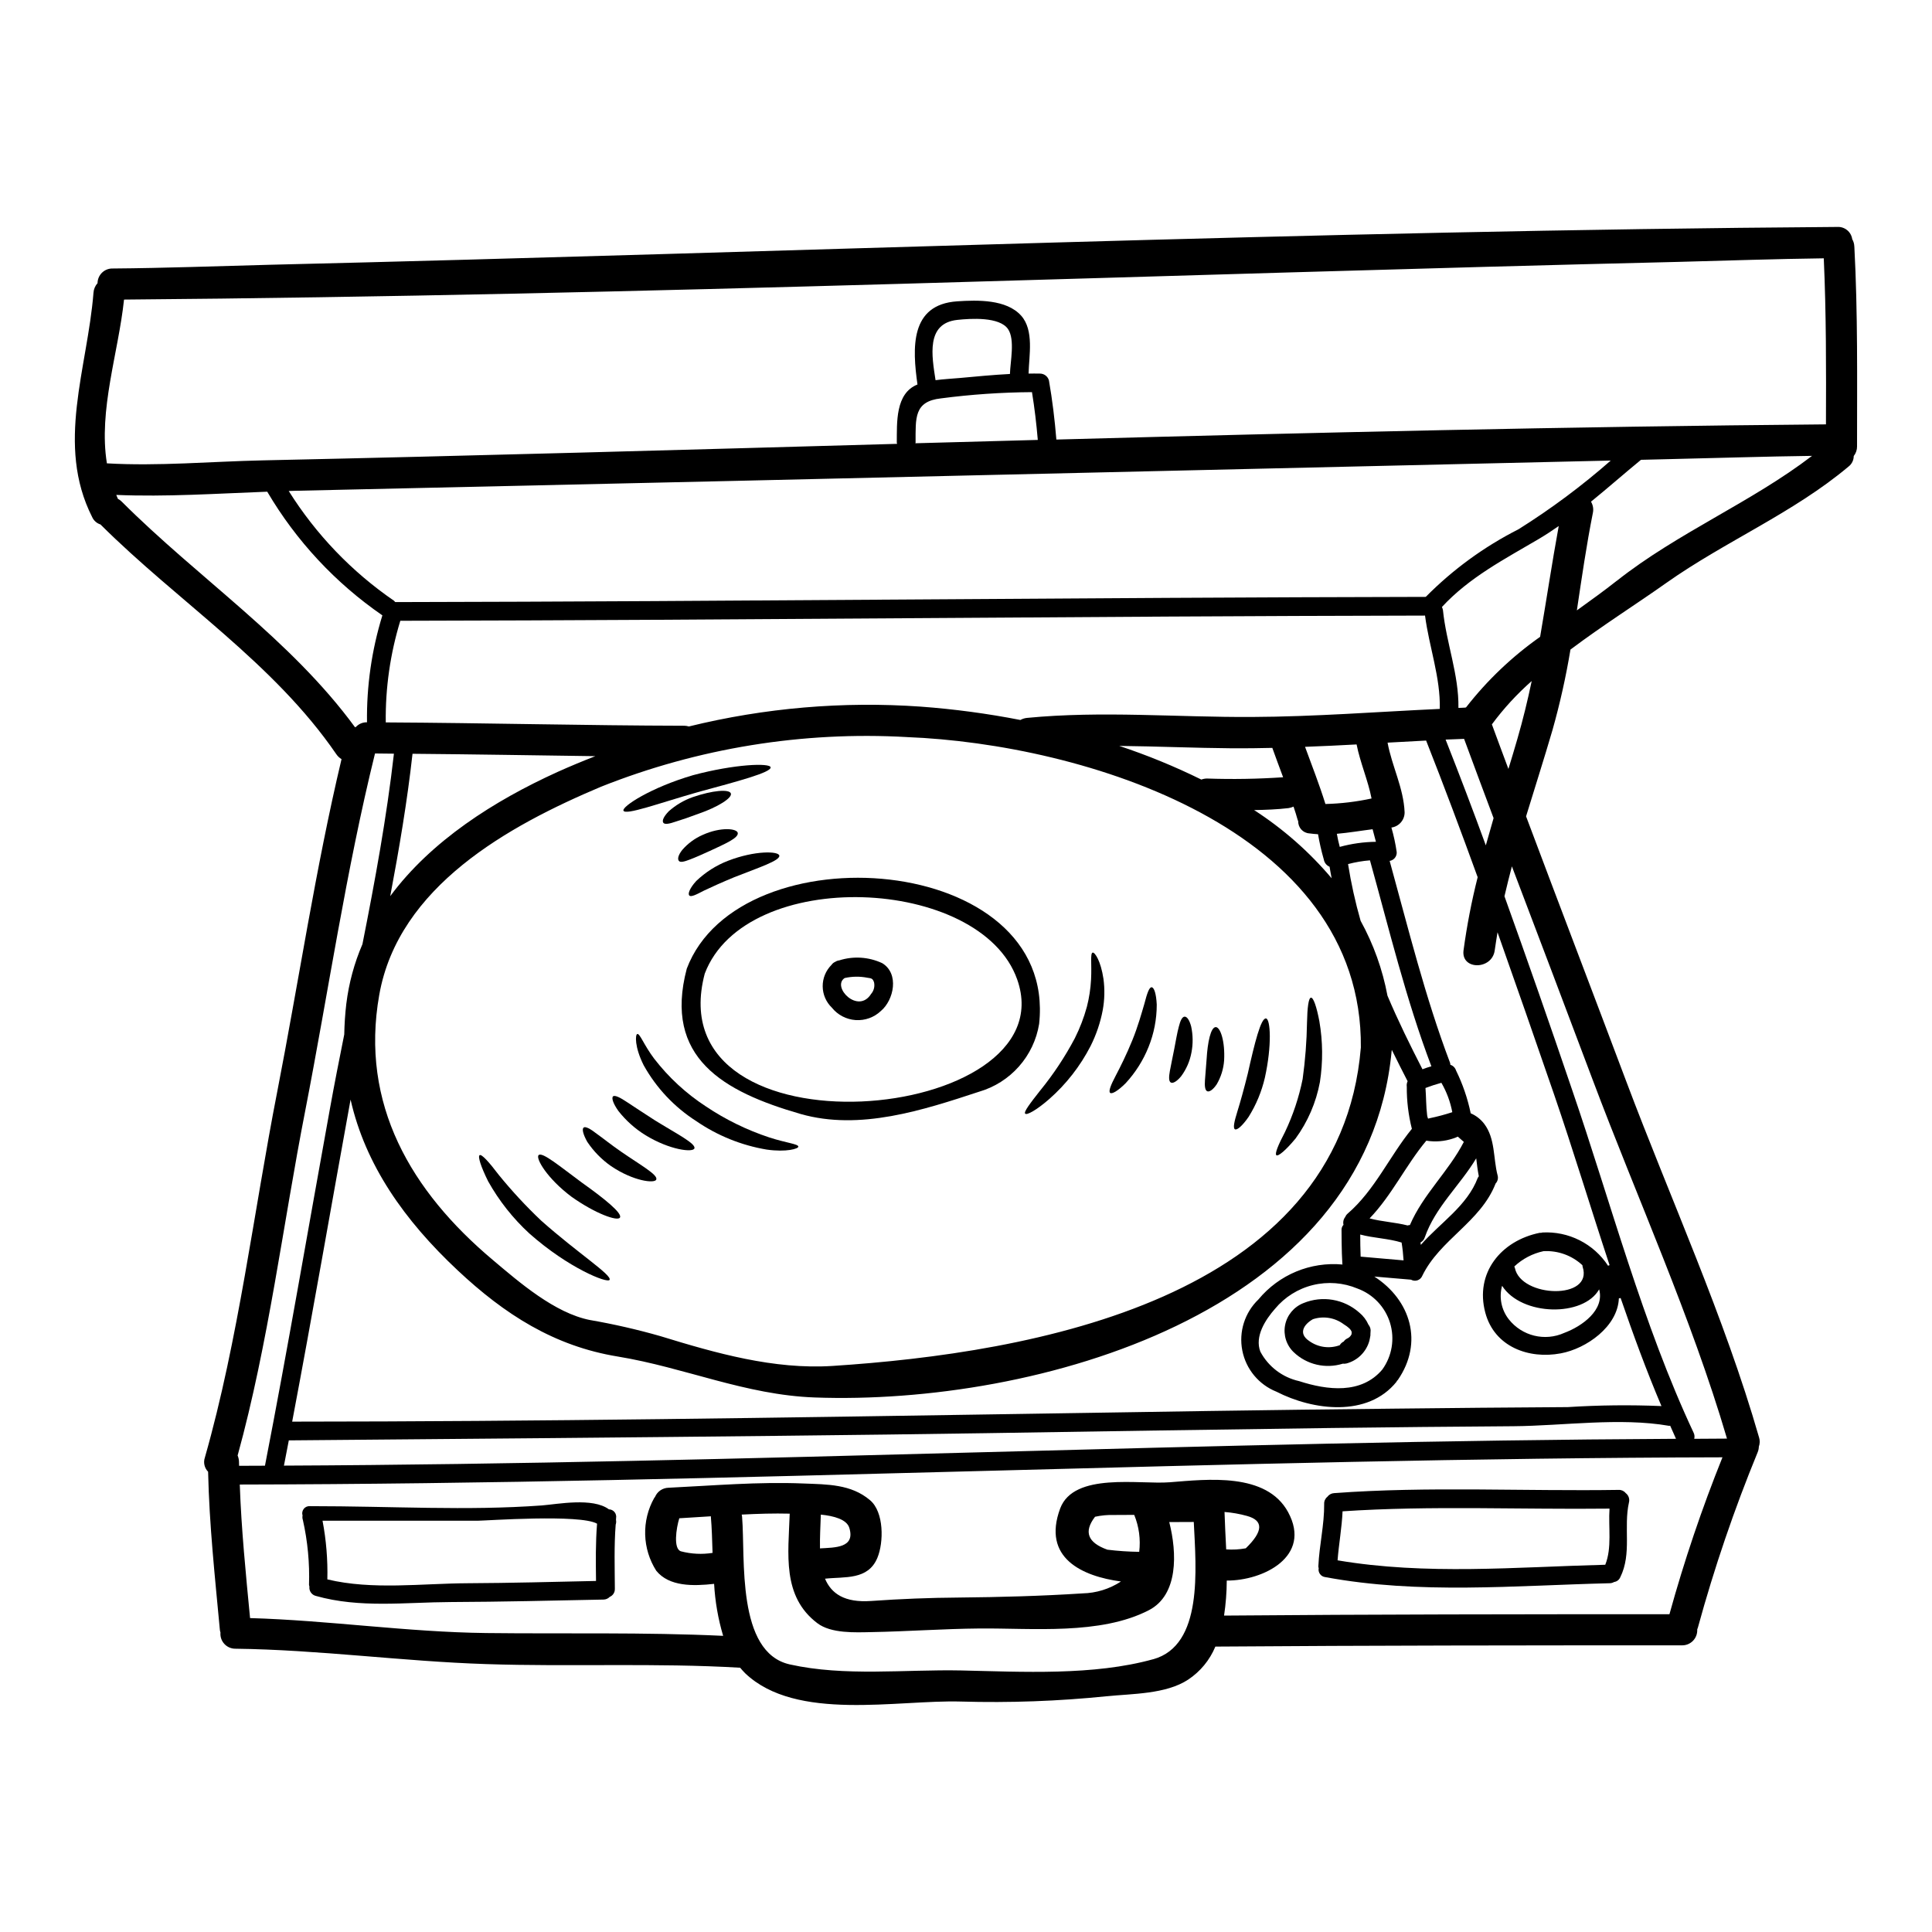 <?xml version="1.0" encoding="UTF-8"?>
<!-- Uploaded to: ICON Repo, www.iconrepo.com, Generator: ICON Repo Mixer Tools -->
<svg fill="#000000" width="800px" height="800px" version="1.1" viewBox="144 144 512 512" xmlns="http://www.w3.org/2000/svg">
 <g>
  <path d="m635.42 209.32c0.938 17.652 0.715 35.328 0.715 52.984l0.004-0.004c0.004 0.93-0.305 1.832-0.883 2.562 0 1.09-0.508 2.121-1.375 2.781-14.562 12.254-32.688 19.824-48.223 30.789-7.766 5.512-16.926 11.289-25.469 17.711-1.195 7.199-2.785 14.324-4.769 21.344-2.231 7.656-4.68 15.258-6.996 22.855 8.785 23.434 17.734 46.789 26.547 70.223 11.703 31.121 25.996 62.352 35.191 94.352l0.004-0.004c0.25 0.812 0.23 1.684-0.055 2.481-0.012 0.492-0.113 0.977-0.297 1.43-6.223 15.145-11.512 30.656-15.84 46.445-0.055 0.219-0.137 0.395-0.191 0.551 0.062 1.121-0.348 2.219-1.133 3.019-0.785 0.801-1.875 1.234-2.996 1.191-41.199 0-82.48 0.027-123.57 0.332-1.48 3.57-3.992 6.621-7.215 8.758-5.902 3.883-14.871 3.715-21.59 4.406v-0.004c-12.824 1.309-25.723 1.777-38.609 1.406-16.926-0.496-43.648 5.371-57.172-7.477-0.469-0.469-0.91-0.965-1.352-1.488-22.469-1.324-44.871-0.219-67.332-0.965-22.195-0.715-44.199-3.797-66.426-4.074h0.004c-1.113 0.012-2.184-0.449-2.938-1.27-0.758-0.816-1.129-1.918-1.027-3.027-0.086-0.242-0.141-0.488-0.164-0.742-1.297-13.938-2.809-27.844-3.113-41.859-0.98-0.992-1.312-2.457-0.855-3.773 8.922-31.34 12.918-64.945 19.168-96.91 5.699-29.219 10.137-59.125 17.047-88.168v0.004c-0.547-0.328-1.02-0.77-1.375-1.297-16.609-24.246-41.918-40.383-62.512-60.898-0.984-0.309-1.789-1.023-2.207-1.969-9.695-19.172-1.238-39.395 0.359-59.445 0.062-0.941 0.441-1.832 1.074-2.531 0.008-1.039 0.43-2.035 1.176-2.766 0.742-0.73 1.746-1.133 2.789-1.117 13.91-0.109 27.844-0.633 41.75-0.992 138.41-3.301 276.96-9.055 415.39-10.023v-0.004c1.945-0.082 3.633 1.324 3.906 3.254 0.344 0.586 0.531 1.25 0.551 1.93zm-7.523 47.145c0.055-14.676 0.082-29.355-0.578-44.008-12.75 0.164-25.496 0.605-38.25 0.938-137.34 3.277-274.81 8.895-412.2 9.996-1.48 14.051-6.824 29.328-4.539 43.402 13.633 0.789 27.652-0.496 41.254-0.789 56.039-1.211 112.09-2.809 168.16-4.379h-0.004c-0.043-0.105-0.07-0.219-0.082-0.332 0.055-5.203-0.441-13.051 5.481-15.395-1.352-9.641-2.039-21.203 10.547-22.043 5.367-0.359 13.023-0.551 16.926 3.797 3.469 3.887 2.09 10.574 1.969 15.352 0.992 0 1.969-0.027 3.004 0v0.004c1.113-0.008 2.098 0.738 2.394 1.812 0.91 5.207 1.539 10.41 1.969 15.668 68.004-1.848 135.97-3.445 203.95-4.023zm-55.406 41.445c16.055-12.699 35.555-20.738 51.719-33.102-12.504 0.164-24.977 0.578-37.484 0.855-2.613 0.082-5.231 0.137-7.848 0.191-4.434 3.633-8.785 7.477-13.246 11.094 0.535 0.895 0.715 1.957 0.496 2.977-1.707 8.566-2.949 17.211-4.242 25.832 3.59-2.586 7.172-5.152 10.582-7.848zm20.52 227.39c2.891-0.027 5.754-0.055 8.66-0.055-9.473-32.219-23.797-63.723-35.609-95.121-7.102-18.863-14.234-37.707-21.395-56.535-0.688 2.617-1.352 5.289-1.969 7.93 6.109 16.992 12.07 34.039 17.875 51.141 10.324 30.07 18.75 62.27 32.273 91.07h-0.004c0.234 0.488 0.285 1.047 0.145 1.57zm-6.586 46.484h-0.004c3.898-14.113 8.586-28 14.051-41.582-131 0.277-261.95 6.996-392.93 7.215 0.414 11.844 1.598 23.617 2.727 35.391 20.898 0.605 41.641 3.715 62.582 3.965 20.945 0.246 41.859-0.246 62.789 0.742v-0.004c-1.332-4.481-2.137-9.105-2.394-13.773-5.457 0.605-11.898 0.789-15.352-3.5h0.004c-1.816-2.856-2.824-6.148-2.922-9.531-0.098-3.379 0.719-6.727 2.367-9.68 0.074-0.117 0.156-0.227 0.246-0.332 0.605-1.434 1.988-2.379 3.543-2.426 12.008-0.578 23.766-1.625 35.816-1.129 6.297 0.246 12.594 0.164 17.598 4.41 3.769 3.148 3.66 11.234 1.969 15.285-2.477 5.977-8.66 4.957-13.879 5.535 1.652 3.914 5.117 6.414 12.254 5.902 7.797-0.547 15.398-0.852 23.191-0.906 10.957-0.109 21.863-0.395 32.797-1.102v-0.004c3.625-0.07 7.156-1.164 10.188-3.148-10.27-1.379-20.984-6.223-16.109-19.359 3.637-9.691 21.043-6.297 29.027-6.938 9.992-0.789 25.613-2.668 31.367 7.902 6.414 11.809-6.664 18.203-16.246 18.148h-0.004c-0.012 3.106-0.254 6.207-0.715 9.281 39.281-0.336 78.605-0.363 118.01-0.363zm1.734-46.484c-0.523-1.129-1.02-2.312-1.543-3.473-0.109 0-0.219 0.055-0.332 0.027-12.941-2.258-28.059 0-41.199 0.109-16.055 0.109-32.098 0.266-48.137 0.469-30.73 0.414-61.355 0.883-92.059 1.379-61.469 0.965-184.24 1.875-184.24 1.902 0 0.027-0.078 0-0.105-0.027-0.441 2.254-0.855 4.488-1.297 6.719 122.97-0.547 245.9-6.5 368.89-7.106zm-28.75-8.398c8.289-0.531 16.598-0.625 24.895-0.277-3.969-9.336-7.477-18.922-10.824-28.641-0.152 0.047-0.309 0.082-0.465 0.109-0.305 7.477-8.621 13.305-15.395 14.562-8.453 1.594-17.57-1.707-19.996-10.77-2.832-10.547 4.188-19.113 14.434-21.18 0.129-0.012 0.262-0.012 0.395 0 0.086-0.035 0.18-0.062 0.273-0.078 3.426-0.195 6.84 0.52 9.898 2.066 3.059 1.543 5.656 3.871 7.531 6.742 0.137-0.055 0.246-0.109 0.395-0.164-5.012-15.172-9.637-30.484-14.734-45.328-4.93-14.32-9.914-28.613-14.957-42.879-0.246 1.598-0.523 3.195-0.742 4.793-0.688 5.231-8.949 5.285-8.266 0v0.004c0.883-6.531 2.133-13.004 3.746-19.391-4.41-12.145-8.922-24.207-13.66-36.211-3.414 0.164-6.801 0.359-10.215 0.551 1.152 6.25 4.238 11.977 4.516 18.449 0.02 2.039-1.48 3.773-3.5 4.051 0.621 2.137 1.09 4.32 1.406 6.523 0.062 1.137-0.746 2.141-1.871 2.316 4.957 17.953 9.387 36.047 16 53.48v-0.004c0.055 0.18 0.082 0.363 0.082 0.551 0.723 0.227 1.285 0.793 1.512 1.516 1.77 3.602 3.074 7.414 3.887 11.344 1.41 0.605 2.641 1.566 3.574 2.785 2.977 3.938 2.363 9.09 3.543 13.629 0.234 0.773 0.031 1.617-0.523 2.203-3.965 10.191-14.789 14.844-19.445 24.48l0.004 0.004c-0.238 0.551-0.695 0.973-1.266 1.164-0.566 0.188-1.188 0.125-1.707-0.172l-9.723-0.828c9.668 6.25 13.051 17.488 6.25 27.375-0.055 0.109-0.164 0.164-0.246 0.246-0.082 0.082-0.055 0.191-0.137 0.277-7.602 9.445-22.086 7.602-31.809 2.613-4.68-1.867-8.086-5.984-9.047-10.93-0.965-4.941 0.648-10.039 4.285-13.523 5.445-6.574 13.789-10.035 22.289-9.246-0.031-0.051-0.051-0.109-0.055-0.168-0.219-3.148-0.219-9.055-0.219-9.055l-0.004 0.004c0-0.484 0.188-0.949 0.523-1.297-0.176-0.73-0.004-1.504 0.469-2.094 0.137-0.34 0.355-0.641 0.633-0.879 7.215-6.223 11.07-15.172 17.02-22.469v-0.004c-0.922-3.644-1.375-7.394-1.348-11.152-0.074-0.5 0.004-1.008 0.219-1.461-1.434-2.754-2.809-5.535-4.188-8.316-0.027 0.137-0.027 0.305-0.055 0.414-6.582 69.512-94.484 93.828-152.84 91.711-18.422-0.66-34.422-7.93-52.238-10.852-16.883-2.754-30.02-11.207-42.41-22.828-14.168-13.273-24.48-27.945-28.395-45.266-5.176 28.453-10.094 56.957-15.477 85.348 65.816-0.027 129.46-1.047 194.26-2.062 32.523-0.523 64.883-1.047 97.434-1.379 15.422-0.164 30.844-0.328 46.285-0.41zm11.48-250.85c-77.465 1.789-154.93 3.59-232.4 5.394-38.719 0.883-77.441 1.754-116.16 2.617-0.605 0.027-1.211 0.055-1.816 0.055l0.004 0.004c7.211 11.5 16.707 21.398 27.895 29.078 0.117 0.113 0.23 0.234 0.332 0.359 91.043-0.164 182.09-1.211 273.1-1.379h-0.004c7.184-7.258 15.484-13.312 24.594-17.926 8.617-5.406 16.789-11.492 24.434-18.203zm-12.324 231.17c4.723-1.762 10.715-6.059 9.227-11.535-4.16 7.379-20.547 7.133-25.723-0.938-0.855 3.078-0.191 6.383 1.789 8.895 3.5 4.426 9.562 5.902 14.707 3.578zm-13.109-17.211c1.574 7.93 20.859 8.566 17.957-0.305h-0.004c-0.031-0.137-0.051-0.273-0.055-0.414-2.789-2.594-6.519-3.938-10.324-3.715-2.891 0.625-5.559 2.023-7.715 4.047 0.027 0.152 0.109 0.234 0.137 0.402zm11.621-196.6c-1.734 1.207-3.5 2.363-5.312 3.441-9.117 5.367-18.398 10.164-25.641 18.012v-0.004c0.129 0.262 0.219 0.543 0.273 0.828 0.883 8.73 4.238 17.074 4.102 25.914 0.633 0 1.238-0.055 1.848-0.082 0.055-0.027 0.137-0.055 0.191-0.082 5.582-7.156 12.191-13.449 19.609-18.672 1.676-9.734 3.137-19.539 4.93-29.34zm-10.961 56.426c1.488-5.117 2.727-10.234 3.801-15.352-3.914 3.441-7.453 7.293-10.551 11.484 1.434 3.938 2.922 7.871 4.379 11.809 0.801-2.613 1.598-5.246 2.367-7.926zm-6.297 20.984c-2.625-6.992-5.231-13.996-7.82-21.012-1.625 0.055-3.246 0.109-4.898 0.191 3.672 9.305 7.227 18.648 10.656 28.031 0.676-2.379 1.363-4.769 2.051-7.195zm-4.195 95.324c0.082-0.164 0.191-0.277 0.277-0.414-0.305-1.574-0.496-3.148-0.688-4.762-4.297 7.188-10.852 12.914-13.633 20.957h-0.004c-0.188 0.578-0.59 1.062-1.125 1.348 0.027 0.219 0.055 0.395 0.082 0.633 5.176-5.891 12.281-10.324 15.09-17.762zm-3.691-9.527c-0.523-0.465-1.074-0.934-1.598-1.402-0.398 0.203-0.812 0.371-1.238 0.496-2.289 0.766-4.727 0.965-7.106 0.578-5.453 6.527-9.117 14.457-15.035 20.598 3.277 0.883 6.773 1.02 10.082 1.875h-0.004c0.191-0.078 0.398-0.117 0.605-0.109 3.496-8.152 10.246-14.188 14.293-22.035zm-3.059-7.871c-0.516-2.742-1.492-5.379-2.891-7.793-1.426 0.387-2.832 0.848-4.215 1.375 0.191 2.426 0.137 4.848 0.441 7.242 0.043 0.305 0.125 0.602 0.25 0.883 0.133-0.055 0.27-0.09 0.41-0.109 2.031-0.422 4.035-0.957 6.004-1.602zm-3.312-106.88c0.191-8.398-2.836-16.441-3.914-24.73-90.527 0.164-181.04 1.211-271.56 1.375-2.672 8.723-3.973 17.809-3.856 26.934 26.371 0.137 52.711 0.828 79.066 0.883v-0.004c0.43 0.004 0.855 0.07 1.262 0.195 20.086-4.934 40.812-6.707 61.441-5.258 8.867 0.652 17.688 1.836 26.414 3.539 0.539-0.305 1.141-0.492 1.758-0.551 19.855-1.926 39.754-0.137 59.621-0.246 16.648-0.074 33.172-1.367 49.766-2.137zm-4.59 95.504c0.773-0.305 1.559-0.566 2.359-0.789-6.746-17.789-11.18-36.27-16.277-54.582h0.004c-1.965 0.156-3.906 0.488-5.809 0.992 0.805 5.074 1.914 10.098 3.328 15.035 3.414 6.195 5.816 12.891 7.117 19.844 2.805 6.637 5.992 13.109 9.277 19.5zm-16.387 49.652 11.375 0.992c-0.094-1.582-0.266-3.16-0.523-4.727-3.543-1.102-7.352-1.156-10.961-2.121 0 1.859 0.027 3.844 0.109 5.856zm5.731 29.934c2.59-3.578 3.352-8.16 2.059-12.379-1.293-4.219-4.492-7.59-8.641-9.102-3.734-1.562-7.871-1.887-11.805-0.918-3.934 0.965-7.449 3.168-10.035 6.285-2.531 2.867-5.453 7.324-3.883 11.375h0.004c2.117 3.977 5.871 6.82 10.27 7.797 7.465 2.418 16.465 3.519 22.031-3.059zm-11.266-138.52c3.125-0.859 6.348-1.312 9.586-1.352-0.277-1.102-0.605-2.227-0.883-3.328-3.195 0.395-6.297 0.938-9.473 1.211 0.191 1.152 0.469 2.309 0.77 3.469zm5.59 53.211c0.578-58.105-73.664-80.5-120.32-82.312v-0.004c-27.648-1.566-55.309 2.926-81.047 13.16-24.566 10.355-53.699 26.465-58.766 55.16-5.152 29 8.48 52.078 30.098 70.254 6.996 5.902 16.387 14.07 25.75 15.918l0.004-0.004c6.285 1.09 12.508 2.512 18.641 4.266 14.707 4.519 30.074 8.895 45.605 7.902 52.625-3.41 134.5-17.566 140.03-84.34zm2.836-66.039c-0.938-4.82-3.004-9.473-3.965-14.324-4.547 0.246-9.117 0.469-13.66 0.633 1.848 5.043 3.801 10.023 5.398 15.148l0.004 0.004c4.113-0.102 8.207-0.59 12.227-1.465zm-10.574 21.148c-0.191-1.02-0.395-2.012-0.547-3.059-0.836-0.348-1.422-1.113-1.543-2.008-0.016-0.016-0.023-0.035-0.027-0.055-0.617-2.156-1.113-4.344-1.488-6.555-0.789-0.055-1.516-0.109-2.285-0.219-1.699-0.098-3.016-1.523-2.973-3.227-0.035-0.113-0.082-0.223-0.137-0.328-0.332-1.211-0.715-2.398-1.102-3.543-0.422 0.191-0.867 0.324-1.324 0.395-3.031 0.359-6.086 0.469-9.117 0.523 7.699 4.984 14.617 11.07 20.543 18.07zm-12.859-26.766c-0.965-2.586-1.93-5.176-2.867-7.793-3.523 0.082-7.086 0.137-10.629 0.109-9.996-0.082-19.969-0.523-29.938-0.633h0.004c7.449 2.473 14.719 5.453 21.758 8.922 0.484-0.184 1-0.277 1.516-0.277 6.723 0.234 13.449 0.121 20.156-0.336zm-9.914 204.34c4.656-4.512 4.769-7.379 0.332-8.594-1.945-0.539-3.938-0.891-5.949-1.047 0.082 3.031 0.277 6.391 0.441 9.914 1.73 0.125 3.469 0.031 5.176-0.285zm-24.508 29.387c13.25-3.691 11.348-23.82 10.742-36.379-2.176 0-4.352 0-6.5 0.027 2.09 8.207 2.422 19.305-5.398 23.352-12.832 6.637-30.953 4.723-44.871 4.848-9.586 0.082-19.113 0.789-28.668 0.961-4.238 0.082-10.656 0.414-14.32-2.363-9.418-7.133-7.684-18.344-7.324-29.027-4.238-0.109-8.48 0.027-12.723 0.246 0.066 0.234 0.102 0.473 0.109 0.715 0.883 10.742-1.574 35.816 12.637 38.992 14.539 3.25 30.539 1.297 45.387 1.598 16.176 0.352 35.094 1.426 50.93-2.981zm-3.715-28.449-0.004-0.004c0.402-3.328-0.051-6.703-1.32-9.805-1.762 0-3.582 0-5.367 0.027-1.688-0.051-3.371 0.109-5.016 0.469-3.055 3.969-1.969 6.856 3.277 8.73 2.797 0.344 5.609 0.531 8.426 0.57zm-59.32-293.8c10.824-0.305 21.617-0.605 32.441-0.883-0.359-4.238-0.855-8.453-1.543-12.668l-0.004 0.004c-8.059 0.055-16.105 0.605-24.094 1.652-7.215 0.789-6.719 5.258-6.746 11.703-0.027 0.062-0.047 0.125-0.055 0.191zm25.062-18.367c0.082-3.277 1.379-9.055-0.496-11.871-2.258-3.332-9.887-2.836-13.465-2.453-8.371 0.91-6.723 9.613-5.758 15.973 2.148-0.277 4.328-0.395 6.418-0.578 4.43-0.41 8.863-0.832 13.297-1.066zm-50.34 311.24c3.938-0.246 9.418-0.082 7.766-5.453-0.688-2.231-4.047-3.148-7.547-3.5-0.098 2.996-0.277 6.043-0.223 8.957zm-28.473 1.18c-0.109-3.391-0.191-6.609-0.441-9.445l-0.004 0.004c0.012-0.082 0.012-0.164 0-0.246-2.781 0.191-5.566 0.359-8.371 0.523-0.828 2.672-1.625 8.125 0.441 8.758h-0.004c2.734 0.719 5.586 0.859 8.375 0.418zm-41.094-206.94c3.301-1.488 6.637-2.867 10.02-4.188-16.137-0.219-32.273-0.496-48.441-0.633-1.402 12.641-3.543 25.191-5.902 37.727 10.863-14.68 27.582-25.305 44.324-32.906zm-43.348-4.848c-1.68-0.027-3.332-0.055-5.012-0.055-7.684 31.094-12.367 63.227-18.48 94.621-5.902 30.156-9.75 61.746-17.93 91.43h0.004c0.223 0.523 0.344 1.082 0.359 1.652 0 0.359 0.027 0.715 0.027 1.074 2.285 0 4.574-0.027 6.856-0.027 6.117-31.449 11.484-63.035 17.211-94.566 1.18-6.559 2.481-13.137 3.801-19.719 0.055-2.672 0.219-5.367 0.551-8.18h0.004c0.668-5.426 2.102-10.727 4.266-15.746 3.332-16.777 6.414-33.582 8.344-50.484zm-7.133-8.316c-0.129-9.602 1.246-19.164 4.074-28.34-12.438-8.57-22.852-19.754-30.512-32.773-13.301 0.496-26.793 1.406-40.012 0.855 0.137 0.332 0.277 0.688 0.441 1.043 0.379 0.188 0.723 0.441 1.02 0.742 20.32 20.324 44.746 36.461 61.82 59.793 0.078-0.047 0.16-0.086 0.25-0.109 0.754-0.805 1.816-1.246 2.918-1.211z"/>
  <path d="m574.81 539.67c0.77 0.57 1.117 1.551 0.883 2.481-1.488 6.637 0.828 13.52-2.312 19.852h-0.004c-0.281 0.672-0.902 1.145-1.625 1.242-0.367 0.219-0.785 0.332-1.211 0.328-25.145 0.605-50.422 3.004-75.344-1.625-0.551-0.066-1.051-0.355-1.379-0.805-0.332-0.445-0.461-1.012-0.355-1.555-0.055-0.172-0.082-0.348-0.086-0.523 0.246-5.566 1.598-10.988 1.543-16.531-0.035-0.715 0.273-1.402 0.828-1.848 0.426-0.586 1.09-0.953 1.812-0.992 24.977-1.848 50.383-0.469 75.402-0.855 0.715-0.035 1.402 0.273 1.848 0.832zm-5.398 19.004c1.82-4.519 0.789-9.914 1.129-14.875-23.52 0.277-47.312-0.852-70.746 0.715-0.191 4.352-0.992 8.66-1.324 12.988 23.465 3.977 47.312 1.777 70.941 1.172z"/>
  <path d="m507.23 496.52c0 0.332-0.027 0.688-0.055 1.02v0.359c-0.031 0.25-0.078 0.5-0.137 0.746-0.035 0.223-0.078 0.441-0.137 0.66-0.809 2.953-3.129 5.25-6.086 6.031-0.316 0.07-0.645 0.09-0.965 0.055-4.559 1.422-9.531 0.262-12.988-3.027-1.949-1.855-2.812-4.578-2.293-7.215 0.516-2.641 2.348-4.832 4.852-5.812 5.004-2.059 10.742-1.086 14.789 2.504 1.059 0.867 1.898 1.969 2.449 3.223 0.344 0.41 0.543 0.922 0.57 1.457zm-5.066 1.102v0.004c0.035-0.191 0.051-0.387 0.055-0.582-0.137-0.688-0.965-1.406-2.094-2.09-2.344-1.77-5.414-2.277-8.203-1.348-2.481 1.43-3.883 3.824-0.992 5.754 2.348 1.707 5.394 2.133 8.121 1.129 0.234-0.426 0.602-0.766 1.047-0.965 0.223-0.336 0.523-0.605 0.883-0.785 0.52-0.219 0.938-0.617 1.184-1.121z"/>
  <path d="m493.65 414.67c0.918 5.328 0.965 10.77 0.137 16.109-1.008 5.394-3.207 10.496-6.441 14.93-2.644 3.191-4.629 4.816-5.098 4.434-0.469-0.387 0.496-2.727 2.285-6.141 2.133-4.473 3.703-9.188 4.68-14.043 0.691-4.977 1.078-9.992 1.16-15.012 0.082-3.992 0.414-6.5 1.047-6.555 0.633-0.055 1.484 2.312 2.231 6.277z"/>
  <path d="m479.51 413.9c1.18 0.164 1.594 7.109-0.305 15.699-0.855 3.684-2.316 7.203-4.328 10.406-1.68 2.426-3.109 3.609-3.633 3.25-0.523-0.359-0.137-2.094 0.66-4.656 0.801-2.562 1.785-6.113 2.777-10.105 1.789-8.012 3.469-14.785 4.828-14.594z"/>
  <path d="m466.2 416.19c1.211 0.027 2.481 3.746 2.203 8.84-0.16 2.234-0.832 4.402-1.969 6.332-0.992 1.461-1.969 2.094-2.531 1.82-0.562-0.277-0.688-1.406-0.578-2.894 0.109-1.488 0.277-3.414 0.441-5.644 0.258-4.402 1.082-8.453 2.434-8.453z"/>
  <path d="m459.67 416.02c0.492 2.266 0.52 4.606 0.082 6.883-0.418 2.297-1.363 4.465-2.754 6.336-1.156 1.402-2.227 1.969-2.754 1.621-0.527-0.348-0.496-1.484-0.219-3.027 0.277-1.543 0.715-3.543 1.156-5.812 0.441-2.269 0.789-4.375 1.207-5.902 0.395-1.598 0.883-2.668 1.543-2.695 0.66-0.027 1.297 0.941 1.738 2.598z"/>
  <path d="m450.55 410.23c0.004 3.852-0.734 7.668-2.176 11.238-1.418 3.535-3.473 6.781-6.055 9.582-2.066 2.066-3.66 2.977-4.129 2.562-0.469-0.414 0.191-2.094 1.457-4.488 1.262-2.394 2.894-5.676 4.41-9.391s2.481-7.242 3.223-9.75c0.684-2.644 1.262-4.406 1.926-4.348 0.656 0.055 1.207 1.738 1.344 4.594z"/>
  <path d="m436.43 403.41c0.371 2.75 0.305 5.539-0.191 8.266-0.625 3.312-1.711 6.519-3.223 9.531-2.742 5.336-6.465 10.105-10.973 14.066-3.445 3-5.953 4.328-6.363 3.852-0.414-0.477 1.266-2.668 3.969-6.113v0.004c3.516-4.312 6.598-8.961 9.195-13.879 1.34-2.668 2.41-5.465 3.195-8.344 0.605-2.363 0.977-4.781 1.102-7.215 0.219-4.051-0.277-6.996 0.441-7.133 0.562-0.082 2.133 2.172 2.848 6.965z"/>
  <path d="m326 400.71c13.961-36.957 98.281-30.871 93.383 14.621-0.68 4.199-2.535 8.113-5.356 11.297-2.816 3.184-6.481 5.504-10.562 6.688-14.816 4.875-31.613 10.383-47.285 5.902-20.492-5.902-36.41-14.906-30.18-38.508zm4.762 1.324c-13.133 49.844 96.359 39.957 82.809 1.543-9.668-27.488-71.984-30.133-82.809-1.543z"/>
  <path d="m377.8 399.25c4.547 2.754 3.113 9.75-0.359 12.672-1.793 1.703-4.219 2.574-6.688 2.41-2.469-0.168-4.754-1.363-6.301-3.293-1.539-1.48-2.414-3.519-2.43-5.656-0.016-2.137 0.832-4.188 2.348-5.691 0.238-0.352 0.57-0.625 0.965-0.785 0.32-0.219 0.688-0.352 1.074-0.395 3.754-1.195 7.82-0.93 11.391 0.738zm-2.949 8.152c0.727-0.84 1.016-1.969 0.785-3.055-0.359-1.074-0.688-1.074-1.785-1.238-1.984-0.391-4.031-0.363-6.008 0.082-3.535 2.316 3.566 9.695 7.008 4.211z"/>
  <path d="m355.57 447.86c0.082 0.551-3.148 1.543-8.398 0.789h-0.004c-6.711-1.129-13.094-3.715-18.699-7.574-5.773-3.699-10.543-8.77-13.879-14.758-2.481-4.93-2.231-8.18-1.707-8.289 0.688-0.219 1.734 2.894 4.519 6.582v-0.004c3.816 4.934 8.43 9.191 13.656 12.598 5.211 3.496 10.871 6.266 16.828 8.234 4.57 1.484 7.633 1.707 7.684 2.422z"/>
  <path d="m350.53 370.75c0.191 1.324-5.394 3.148-11.895 5.699-3.195 1.324-6.086 2.617-8.016 3.543-2.066 1.074-3.543 1.844-3.969 1.297-0.395-0.441 0.137-1.93 1.848-3.801v-0.004c2.43-2.328 5.293-4.152 8.43-5.367 7.176-2.773 13.438-2.578 13.602-1.367z"/>
  <path d="m348.22 347.34c0.219 1.352-8.594 3.688-19.285 6.582-10.41 2.977-19.219 6.223-19.715 4.898-0.414-1.074 7.16-6.086 18.449-9.391 11.078-2.965 20.375-3.277 20.551-2.09z"/>
  <path d="m339.52 364.77c0.164 1.32-3.305 2.832-7.379 4.723-2.039 0.938-3.914 1.762-5.234 2.258-1.43 0.551-2.586 0.91-3 0.395-0.414-0.516-0.164-1.574 0.91-2.922l-0.004 0.004c1.48-1.707 3.324-3.062 5.398-3.969 4.762-2.168 9.172-1.727 9.309-0.488z"/>
  <path d="m337.67 354.23c0.523 1.211-3.543 3.688-8.48 5.394-2.426 0.91-4.598 1.652-6.141 2.121-1.652 0.578-2.922 0.828-3.277 0.277-0.359-0.551 0.109-1.625 1.434-3.004h-0.004c1.859-1.656 4.023-2.938 6.371-3.769 5.309-1.82 9.602-2.148 10.098-1.02z"/>
  <path d="m317.54 440.89c5.781 3.582 10.875 6.141 10.488 7.434-0.332 1.156-6.5 0.469-12.941-3.469-2.758-1.699-5.191-3.871-7.195-6.418-1.406-1.969-1.875-3.469-1.434-3.883 0.441-0.414 1.875 0.277 3.797 1.574 1.93 1.301 4.449 2.914 7.285 4.762z"/>
  <path d="m308.59 449.2c5.117 3.543 9.801 6.113 9.332 7.379-0.355 1.129-6.113 0.441-11.977-3.543-2.492-1.734-4.633-3.922-6.32-6.445-1.102-1.969-1.434-3.387-0.965-3.769 0.469-0.387 1.789 0.305 3.496 1.652 1.664 1.184 3.844 2.941 6.434 4.727z"/>
  <path d="m298.21 457.41c5.977 4.242 10.77 8.125 10.082 9.254-0.605 1.074-6.504-1.02-12.836-5.512-6.5-4.875-9.527-10.164-8.73-11.02 0.934-1.012 5.867 3.148 11.484 7.277z"/>
  <path d="m305.37 543.99c0.578 0.012 1.121 0.273 1.484 0.719 0.367 0.445 0.52 1.031 0.418 1.598 0.004 0.164-0.004 0.332-0.027 0.496 0.082 0.414 0.055 0.84-0.082 1.238-0.441 5.672-0.246 11.348-0.219 17.02h-0.004c0.039 0.918-0.5 1.766-1.348 2.121-0.434 0.453-1.027 0.711-1.652 0.719-13.52 0.273-26.984 0.602-40.539 0.656-11.977 0.055-24.008 1.68-35.688-1.621h-0.004c-1.117-0.273-1.852-1.34-1.707-2.481-0.027-0.164-0.082-0.277-0.109-0.414 0.191-5.793-0.355-11.586-1.629-17.238-0.133-0.379-0.16-0.789-0.082-1.18-0.195-0.605-0.074-1.27 0.32-1.77 0.395-0.496 1.016-0.762 1.648-0.707 22.043 0 41.418 1.262 61.465-0.191 4.18-0.336 13.461-2.156 17.754 1.035zm-3.418 18.977c-0.055-5.066-0.137-10.137 0.277-15.172-4.434-2.59-29.547-0.789-31.559-0.789h-41.195c0.977 5.121 1.402 10.336 1.277 15.547 11.953 2.867 25.031 1.074 37.234 1.02 11.359-0.055 22.652-0.355 33.969-0.605z"/>
  <path d="m287.43 467.49c9.668 8.594 18.867 14.457 18.105 15.695-0.523 0.965-10.852-3.086-21.23-12.285v0.004c-4.356-4.004-8.047-8.676-10.938-13.836-1.969-3.965-2.781-6.609-2.258-6.938 0.523-0.332 2.426 1.734 5.07 5.231 3.484 4.281 7.242 8.332 11.25 12.129z"/>
 </g>
</svg>
